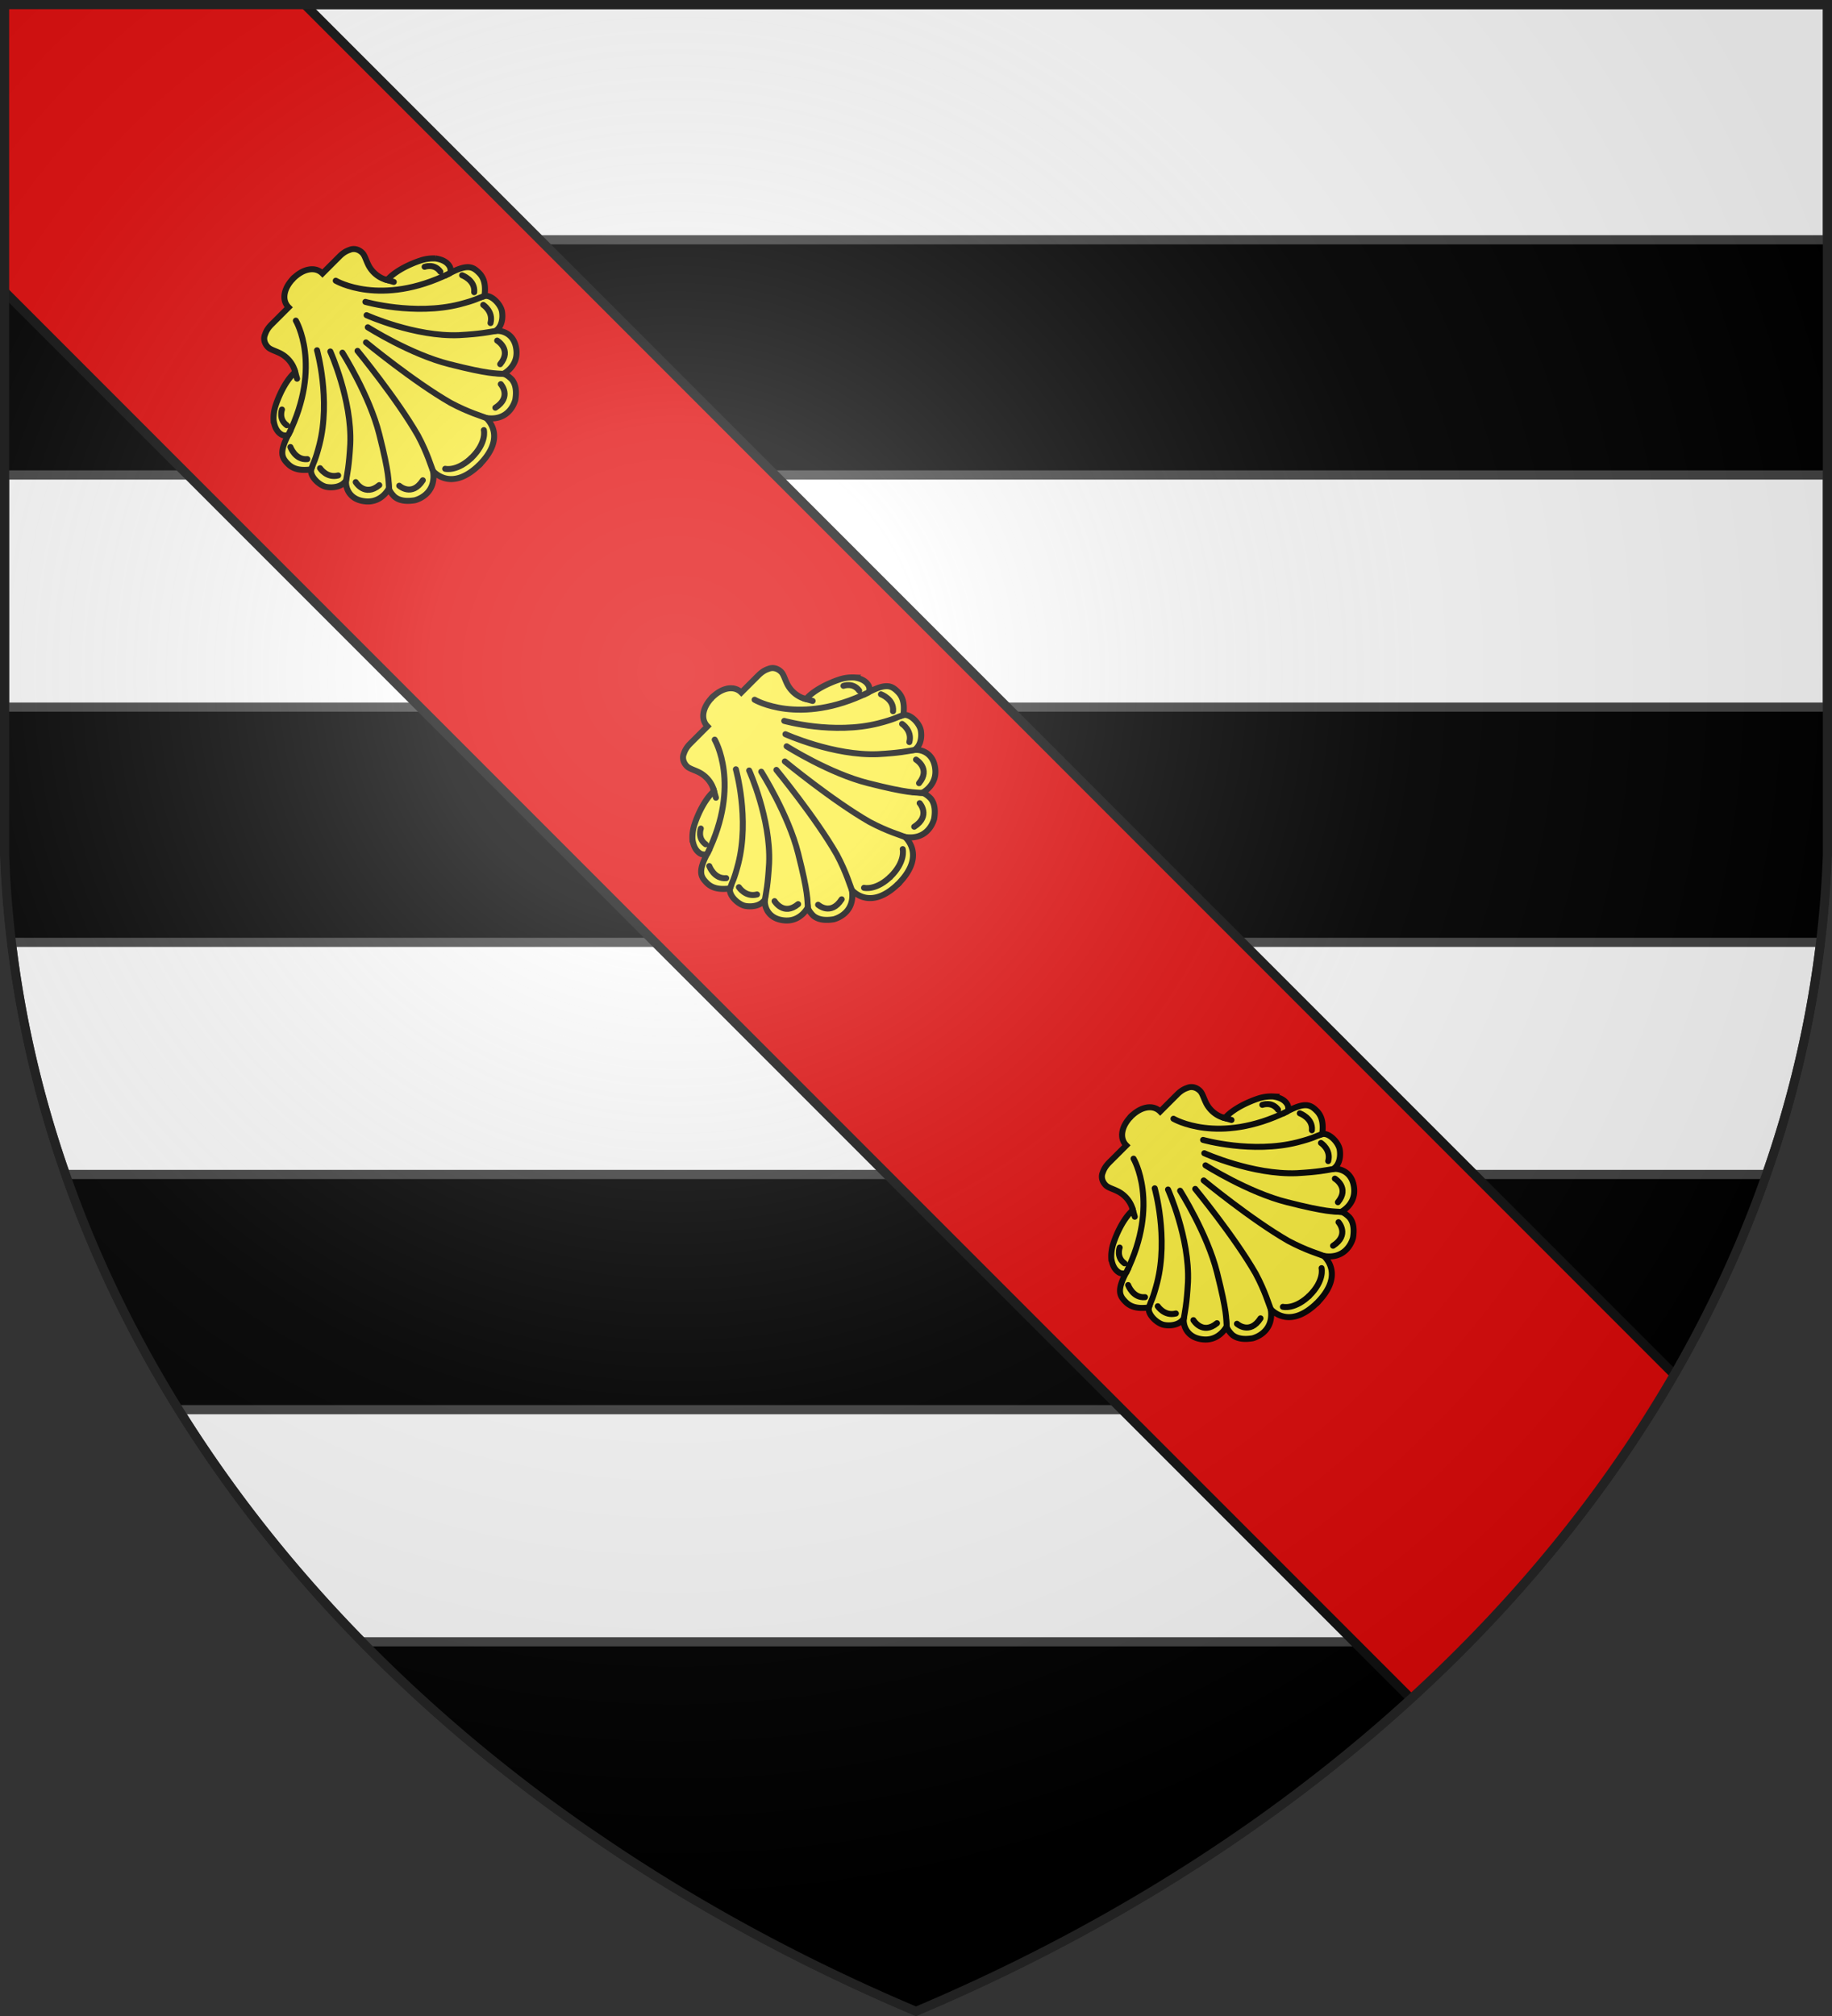 <svg xmlns="http://www.w3.org/2000/svg" xmlns:xlink="http://www.w3.org/1999/xlink" width="600" height="660" stroke="#444" stroke-width="3"><rect width="100%" height="100%" fill="#333333" stroke="none"/><defs><radialGradient id="f" cx="221" cy="226" r="300" gradientTransform="matrix(1.35 0 0 1.35 -77 -85)" gradientUnits="userSpaceOnUse"><stop offset="0" stop-color="#fff" stop-opacity=".3"/><stop offset=".2" stop-color="#fff" stop-opacity=".25"/><stop offset=".6" stop-color="#666" stop-opacity=".13"/><stop offset="1" stop-opacity=".13"/></radialGradient><clipPath id="c"><path id="b" d="M1.5 1.5h597V280A570 445 0 0 1 300 658.5 570 445 0 0 1 1.5 280Z"/></clipPath><g id="e" fill="none" stroke="#000" stroke-linecap="round" stroke-width="7" transform="matrix(.28 0 0 .28 -14 301)"><g id="a"><path fill="#fcef3c" d="M301 434c-43 0-45-26-45-33-14 19-32 13-39 9-7-5-13.4-11.7-14-20 0-5 .8-9.3 2.5-11.4 0 0-17.3 6-29.5-7.6-12.8-14.3-7-28 0-34h-3c-6 0-13-4-18-11s-5.3-23.2 1.7-27.2C149.6 293.1 142 286 142 275c0-10 1.8-16.7 23.8-23.7 0 0-3.9-2.2-4.9-6.2-1-4-.8-10 5.2-18A48 48 0 0 1 181 216s23.7-12.3 42.9-11c5.2-8.4 6.1-19 3.1-28-2-6-5-11-5-15 0-6 3-11 8-13 4-2 8-3 14-3h28c0-12 12-20.2 29-20"/><path d="M167 251c85-29 100-88 100-88m-7 42s-29 52-76 80c-17 10-20 10-26 13m112-81s-22 58-60 93c-19 17-27 22-34 27m103-109s-13 58-37 98c-25 42-31 46-36 52m87-139s-7 72-20 120c-7 23-15 37-17 42m-31-198-5 9m-38 13s-11 5-9 17m-15 21s-7 15 4 24m3 18s-3 14 9 21m9 20s-5 20 17 22m16 17s1 20 24 15m61.3 21.7C275.7 422 268 409 268 409"/></g><use xlink:href="#a" x="-600" transform="scale(-1 1)"/></g></defs><use xlink:href="#b" fill="#fff"/><g clip-path="url(#c)"><path id="d" d="M0 78.5h600v77H0z"/><use xlink:href="#d" y="153"/><use xlink:href="#d" y="306"/><path d="M0 537.5h600v122H0z"/><g transform="rotate(-45 21.284 85.184)"><path fill="#e20909" stroke="#111" d="M0 0h136v750H0z"/><use xlink:href="#e" y="-194"/><use xlink:href="#e"/><use xlink:href="#e" y="194"/></g></g><use xlink:href="#b" fill="url(#f)" stroke="#222"/></svg>